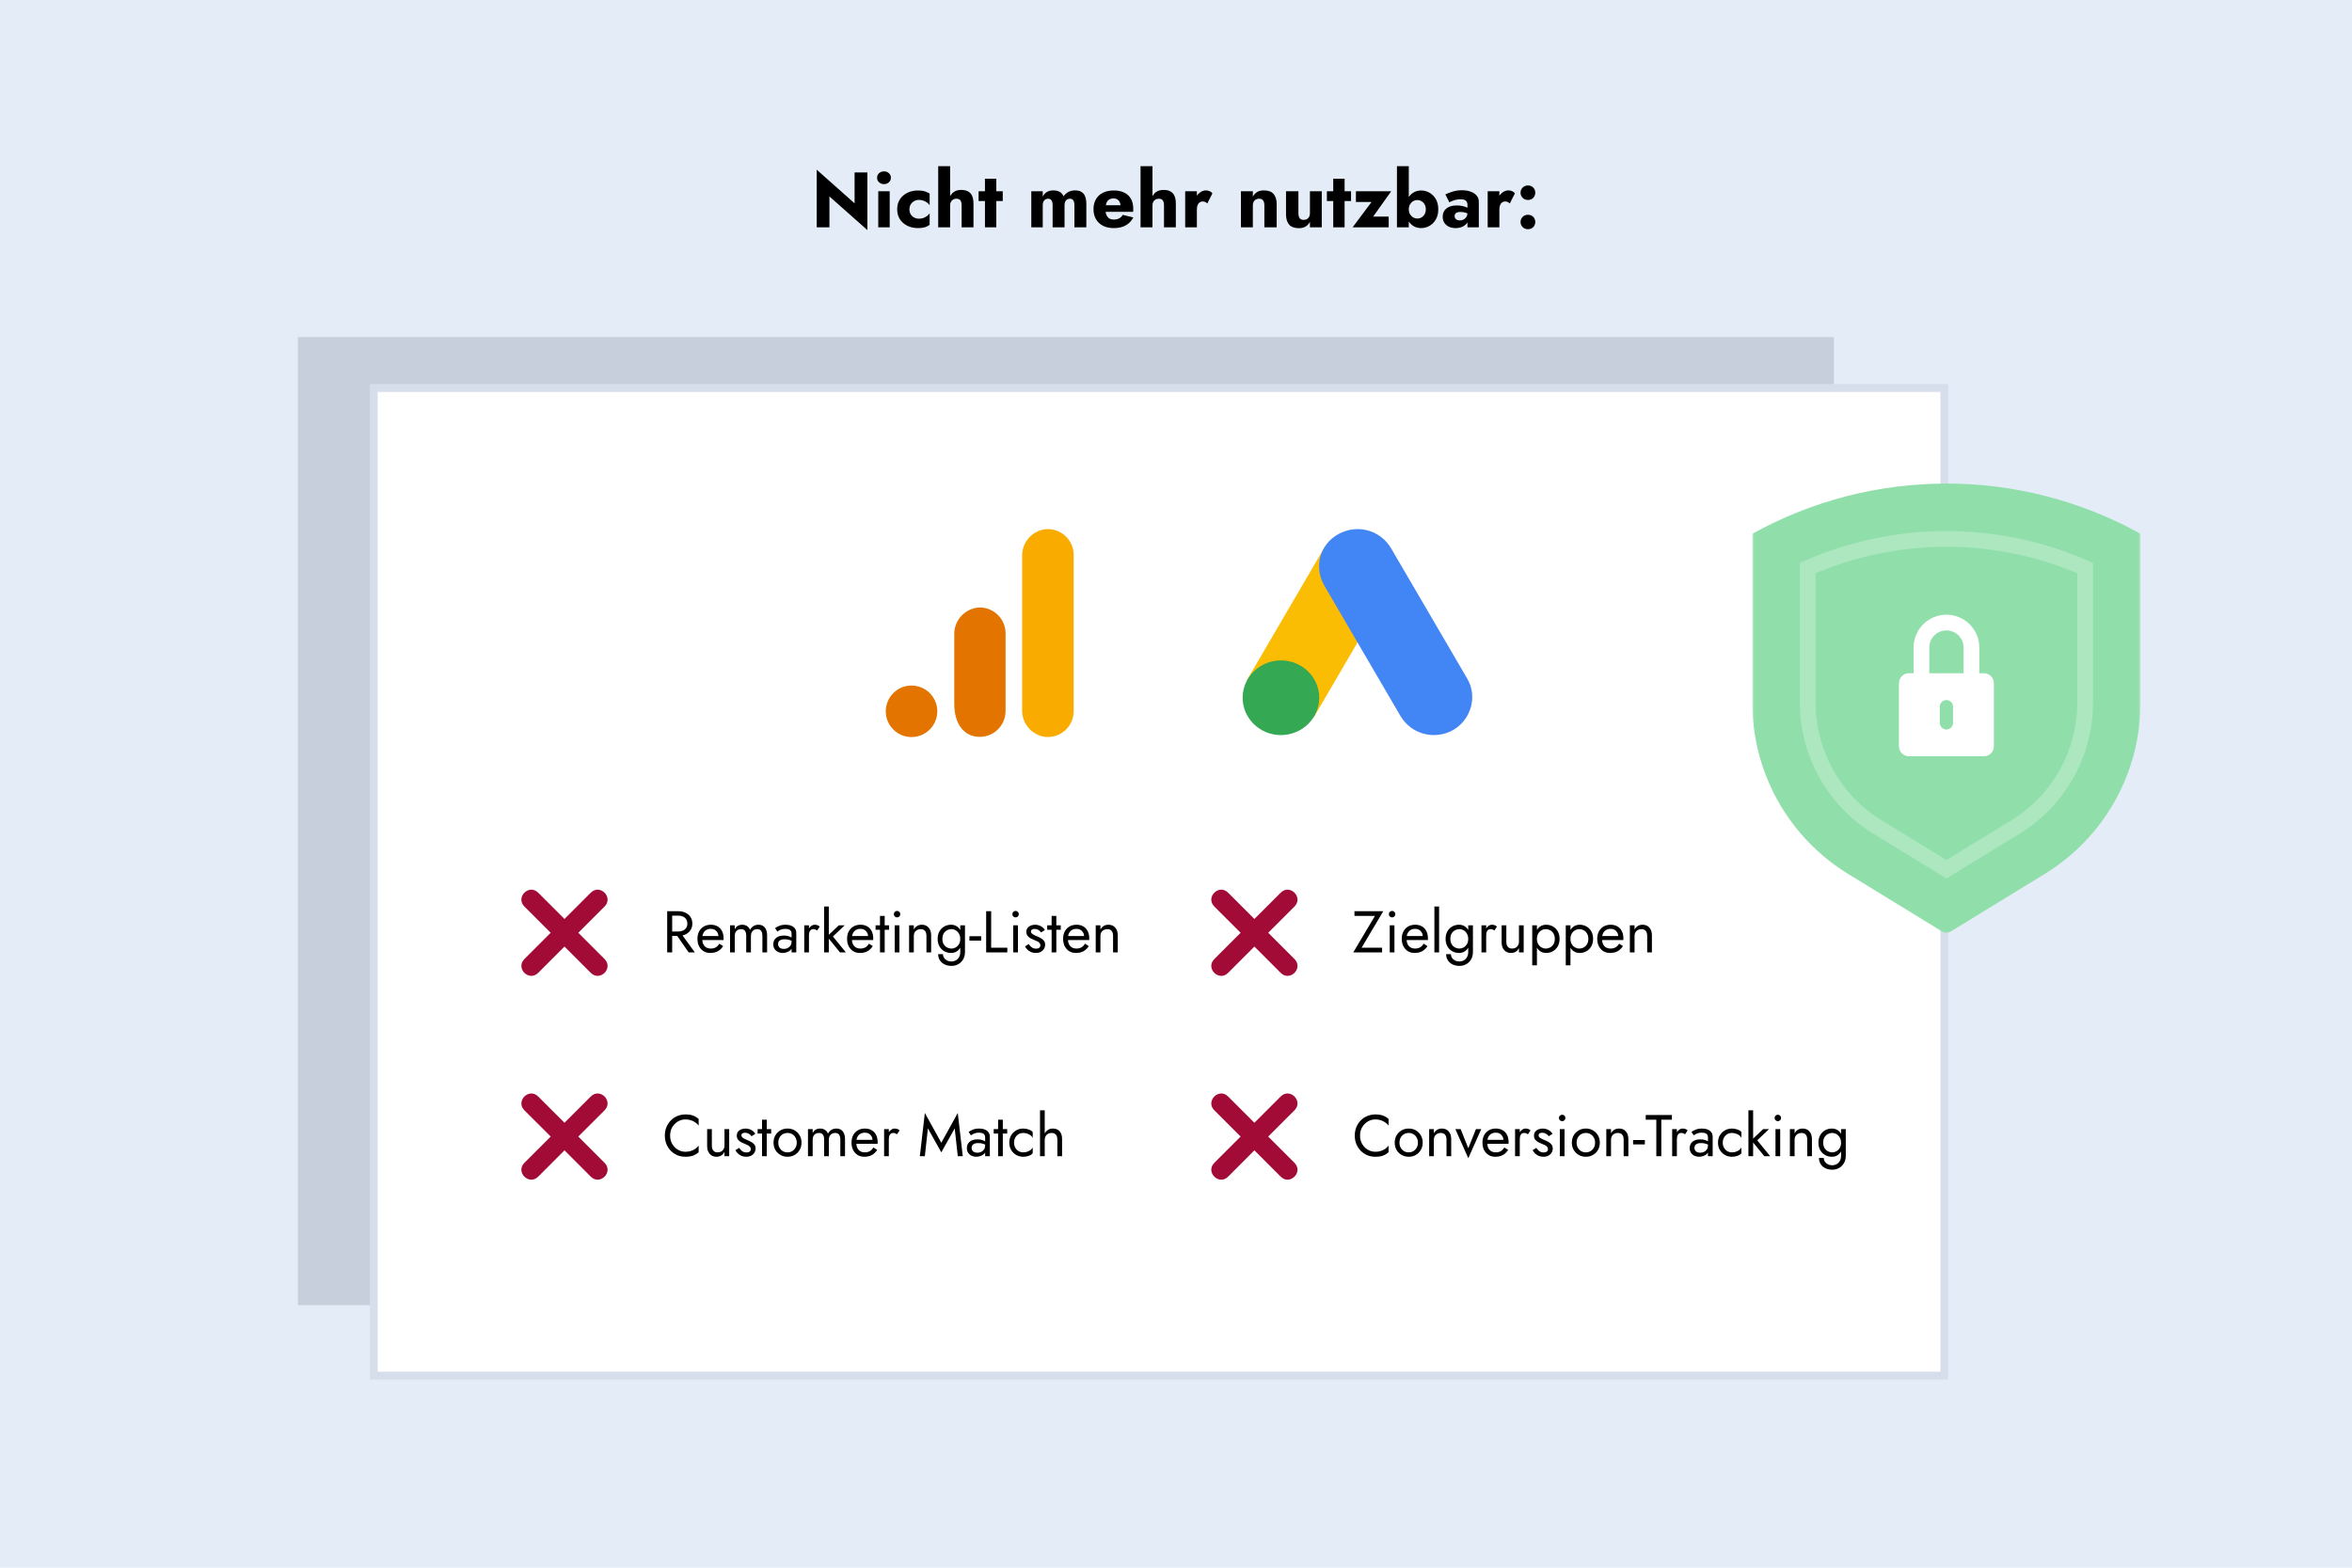 <svg width="600" height="400" viewBox="0 0 600 400" fill="none" xmlns="http://www.w3.org/2000/svg">
<rect width="600" height="400" fill="#E4ECF7"/>
<rect x="76" y="86" width="391.854" height="247" fill="#C6CFDB"/>
<rect x="95.352" y="99" width="400.649" height="252" fill="white" stroke="#D6DDEB" stroke-width="2"/>
<mask id="mask0_3019_15190" style="mask-type:luminance" maskUnits="userSpaceOnUse" x="447" y="122" width="99" height="117">
<path d="M447 122.753H546V238.098H447V122.753Z" fill="white"/>
</mask>
<g mask="url(#mask0_3019_15190)">
<path d="M521.618 222.982L497.435 237.799C497.159 237.97 496.861 238.051 496.539 238.051C496.213 238.051 495.915 237.97 495.64 237.799L471.456 222.982C469.599 221.846 467.819 220.594 466.121 219.225C464.423 217.86 462.818 216.391 461.306 214.821C459.798 213.251 458.39 211.591 457.096 209.839C455.797 208.091 454.614 206.265 453.548 204.361C452.482 202.461 451.544 200.5 450.73 198.476C449.916 196.456 449.233 194.39 448.683 192.281C448.132 190.172 447.717 188.036 447.442 185.876C447.163 183.713 447.023 181.542 447.023 179.363V136.194C450.796 134.1 454.684 132.255 458.689 130.654C462.698 129.053 466.788 127.715 470.963 126.634C475.139 125.552 479.368 124.738 483.644 124.195C487.925 123.648 492.22 123.377 496.535 123.377C500.85 123.377 505.146 123.648 509.426 124.195C513.702 124.738 517.932 125.552 522.107 126.634C526.282 127.715 530.372 129.053 534.381 130.654C538.386 132.255 542.274 134.1 546.047 136.194V179.363C546.047 181.542 545.907 183.713 545.628 185.876C545.353 188.036 544.938 190.172 544.387 192.281C543.837 194.39 543.155 196.456 542.34 198.476C541.526 200.496 540.588 202.458 539.522 204.361C538.46 206.261 537.277 208.087 535.978 209.839C534.68 211.588 533.276 213.251 531.764 214.821C530.256 216.391 528.651 217.86 526.953 219.225C525.255 220.594 523.476 221.846 521.618 222.982Z" fill="#90DFAA"/>
</g>
<mask id="mask1_3019_15190" style="mask-type:luminance" maskUnits="userSpaceOnUse" x="447" y="119" width="99" height="120">
<path d="M447 119H546V238.098H447V119Z" fill="white"/>
</mask>
<g mask="url(#mask1_3019_15190)">
<path d="M478.835 210.952C477.493 210.122 476.21 209.211 474.985 208.222C473.76 207.23 472.601 206.164 471.507 205.028C470.418 203.888 469.402 202.686 468.464 201.418C467.526 200.151 466.673 198.829 465.902 197.456C465.13 196.08 464.452 194.661 463.862 193.199C463.269 191.738 462.777 190.245 462.374 188.718C461.974 187.194 461.672 185.651 461.466 184.085C461.261 182.522 461.156 180.952 461.152 179.378V144.944C463.932 143.719 466.77 142.645 469.662 141.714C472.554 140.784 475.485 140.009 478.459 139.384C481.432 138.76 484.429 138.291 487.449 137.973C490.469 137.659 493.501 137.504 496.54 137.504C499.576 137.504 502.608 137.659 505.628 137.973C508.648 138.291 511.645 138.76 514.618 139.384C517.592 140.009 520.523 140.784 523.419 141.714C526.311 142.645 529.145 143.719 531.925 144.944V179.363C531.921 180.941 531.816 182.511 531.611 184.073C531.409 185.639 531.107 187.182 530.704 188.71C530.304 190.234 529.808 191.726 529.219 193.192C528.629 194.653 527.947 196.072 527.176 197.448C526.408 198.825 525.551 200.147 524.613 201.415C523.675 202.682 522.659 203.884 521.57 205.024C520.48 206.164 519.321 207.23 518.092 208.218C516.867 209.211 515.584 210.122 514.242 210.952L496.54 221.795L478.835 210.952Z" stroke="white" stroke-opacity="0.25" stroke-width="4.012" stroke-miterlimit="10"/>
</g>
<path d="M486.985 171.776H506.086C506.423 171.776 506.753 171.842 507.067 171.97C507.381 172.102 507.656 172.284 507.896 172.524C508.137 172.765 508.323 173.044 508.451 173.358C508.583 173.672 508.645 173.998 508.645 174.339V190.401C508.645 190.742 508.583 191.067 508.451 191.382C508.323 191.696 508.137 191.975 507.896 192.215C507.656 192.455 507.381 192.638 507.067 192.769C506.753 192.897 506.423 192.963 506.086 192.963H486.985C486.647 192.963 486.318 192.897 486.004 192.769C485.69 192.638 485.414 192.455 485.174 192.215C484.934 191.975 484.748 191.696 484.62 191.382C484.488 191.067 484.426 190.742 484.426 190.401V174.339C484.426 173.998 484.488 173.672 484.62 173.358C484.748 173.044 484.934 172.765 485.174 172.524C485.414 172.284 485.69 172.102 486.004 171.97C486.318 171.842 486.647 171.776 486.985 171.776Z" fill="white"/>
<path d="M496.542 158.847C496.96 158.847 497.375 158.885 497.786 158.967C498.197 159.048 498.592 159.172 498.98 159.331C499.368 159.49 499.736 159.688 500.085 159.921C500.434 160.153 500.756 160.417 501.05 160.715C501.349 161.01 501.612 161.332 501.845 161.681C502.078 162.03 502.272 162.398 502.434 162.786C502.593 163.169 502.713 163.569 502.795 163.98C502.88 164.391 502.919 164.805 502.919 165.224V175.482H490.16V165.224C490.16 164.805 490.203 164.391 490.284 163.98C490.366 163.569 490.486 163.169 490.645 162.786C490.808 162.398 491.001 162.03 491.234 161.681C491.467 161.332 491.734 161.01 492.029 160.715C492.323 160.417 492.645 160.153 492.994 159.921C493.343 159.688 493.711 159.49 494.099 159.331C494.487 159.172 494.886 159.048 495.293 158.967C495.704 158.885 496.119 158.847 496.542 158.847Z" stroke="white" stroke-width="4.012" stroke-linecap="round" stroke-linejoin="round"/>
<path d="M496.534 178.611C496.759 178.611 496.972 178.654 497.182 178.739C497.387 178.824 497.569 178.948 497.728 179.107C497.887 179.262 498.007 179.448 498.093 179.654C498.178 179.859 498.221 180.077 498.221 180.301V184.438C498.221 184.663 498.178 184.88 498.093 185.085C498.007 185.291 497.887 185.477 497.728 185.632C497.569 185.791 497.387 185.915 497.182 186C496.972 186.086 496.759 186.128 496.534 186.128C496.309 186.128 496.096 186.086 495.887 186C495.681 185.915 495.499 185.791 495.34 185.632C495.181 185.477 495.061 185.291 494.976 185.085C494.89 184.88 494.848 184.663 494.848 184.438V180.301C494.848 180.077 494.89 179.859 494.976 179.654C495.061 179.448 495.181 179.262 495.34 179.107C495.499 178.948 495.681 178.824 495.887 178.739C496.096 178.654 496.309 178.611 496.534 178.611Z" fill="#90DFAA"/>
<path d="M218.007 44H221.267V58.7L211.587 50.12V58H208.347V43.3L218.007 51.88V44ZM223.746 45.34C223.746 44.86 223.919 44.473 224.266 44.18C224.613 43.873 225.026 43.72 225.506 43.72C225.999 43.72 226.413 43.873 226.746 44.18C227.093 44.473 227.266 44.86 227.266 45.34C227.266 45.82 227.093 46.213 226.746 46.52C226.413 46.827 225.999 46.98 225.506 46.98C225.026 46.98 224.613 46.827 224.266 46.52C223.919 46.213 223.746 45.82 223.746 45.34ZM224.046 48.8H226.966V58H224.046V48.8ZM231.993 53.4C231.993 53.893 232.1 54.32 232.313 54.68C232.527 55.027 232.82 55.3 233.193 55.5C233.58 55.7 233.993 55.8 234.433 55.8C234.807 55.8 235.16 55.747 235.493 55.64C235.84 55.52 236.153 55.36 236.433 55.16C236.727 54.96 236.967 54.713 237.153 54.42V57.36C236.833 57.613 236.433 57.82 235.953 57.98C235.473 58.127 234.887 58.2 234.193 58.2C233.18 58.2 232.267 58 231.453 57.6C230.653 57.2 230.02 56.64 229.553 55.92C229.1 55.2 228.873 54.36 228.873 53.4C228.873 52.427 229.1 51.587 229.553 50.88C230.02 50.16 230.653 49.6 231.453 49.2C232.267 48.8 233.18 48.6 234.193 48.6C234.887 48.6 235.473 48.68 235.953 48.84C236.433 48.987 236.833 49.173 237.153 49.4V52.36C236.967 52.067 236.72 51.82 236.413 51.62C236.12 51.42 235.8 51.267 235.453 51.16C235.107 51.053 234.767 51 234.433 51C233.993 51 233.58 51.107 233.193 51.32C232.82 51.533 232.527 51.82 232.313 52.18C232.1 52.54 231.993 52.947 231.993 53.4ZM242.376 42.4V58H239.336V42.4H242.376ZM245.316 52.4C245.316 51.853 245.216 51.433 245.016 51.14C244.816 50.847 244.47 50.7 243.976 50.7C243.656 50.7 243.376 50.773 243.136 50.92C242.896 51.053 242.71 51.247 242.576 51.5C242.443 51.74 242.376 52.04 242.376 52.4H241.856C241.856 51.667 241.976 51.007 242.216 50.42C242.456 49.82 242.816 49.347 243.296 49C243.79 48.64 244.416 48.46 245.176 48.46C245.936 48.46 246.543 48.593 246.996 48.86C247.463 49.127 247.803 49.52 248.016 50.04C248.23 50.56 248.336 51.2 248.336 51.96V58H245.316V52.4ZM249.643 48.8H255.803V51.3H249.643V48.8ZM251.263 45.6H254.163V58H251.263V45.6ZM277.126 52.08V58H274.086V52.4C274.086 51.84 273.993 51.42 273.806 51.14C273.633 50.847 273.34 50.7 272.926 50.7C272.66 50.7 272.42 50.767 272.206 50.9C272.006 51.02 271.846 51.207 271.726 51.46C271.62 51.713 271.566 52.027 271.566 52.4V58H268.526V52.4C268.526 51.84 268.433 51.42 268.246 51.14C268.073 50.847 267.78 50.7 267.366 50.7C267.1 50.7 266.86 50.767 266.646 50.9C266.446 51.02 266.286 51.207 266.166 51.46C266.06 51.713 266.006 52.027 266.006 52.4V58H263.086V48.8H266.006V50.16C266.26 49.667 266.606 49.28 267.046 49C267.5 48.72 268.04 48.58 268.666 48.58C269.386 48.58 269.96 48.713 270.386 48.98C270.813 49.233 271.12 49.607 271.306 50.1C271.64 49.62 272.053 49.247 272.546 48.98C273.04 48.713 273.6 48.58 274.226 48.58C274.946 48.58 275.513 48.72 275.926 49C276.353 49.267 276.66 49.66 276.846 50.18C277.033 50.7 277.126 51.333 277.126 52.08ZM284.173 58.2C283.106 58.2 282.179 58.007 281.393 57.62C280.619 57.22 280.019 56.66 279.593 55.94C279.166 55.22 278.953 54.373 278.953 53.4C278.953 52.413 279.159 51.56 279.573 50.84C279.986 50.12 280.579 49.567 281.353 49.18C282.139 48.793 283.066 48.6 284.133 48.6C285.199 48.6 286.099 48.787 286.833 49.16C287.566 49.52 288.126 50.047 288.513 50.74C288.899 51.433 289.093 52.273 289.093 53.26C289.093 53.407 289.093 53.553 289.093 53.7C289.093 53.833 289.079 53.947 289.053 54.04H280.653V52.36H286.333L285.613 53.28C285.679 53.187 285.733 53.073 285.773 52.94C285.826 52.793 285.853 52.673 285.853 52.58C285.853 52.18 285.779 51.833 285.633 51.54C285.486 51.247 285.279 51.02 285.013 50.86C284.746 50.7 284.433 50.62 284.073 50.62C283.619 50.62 283.239 50.72 282.933 50.92C282.626 51.12 282.393 51.427 282.233 51.84C282.086 52.24 282.006 52.747 281.993 53.36C281.993 53.92 282.073 54.4 282.233 54.8C282.393 55.2 282.633 55.507 282.953 55.72C283.273 55.92 283.666 56.02 284.133 56.02C284.666 56.02 285.119 55.92 285.493 55.72C285.879 55.52 286.186 55.22 286.413 54.82L289.113 55.48C288.633 56.387 287.979 57.067 287.153 57.52C286.339 57.973 285.346 58.2 284.173 58.2ZM293.997 42.4V58H290.957V42.4H293.997ZM296.937 52.4C296.937 51.853 296.837 51.433 296.637 51.14C296.437 50.847 296.091 50.7 295.597 50.7C295.277 50.7 294.997 50.773 294.757 50.92C294.517 51.053 294.331 51.247 294.197 51.5C294.064 51.74 293.997 52.04 293.997 52.4H293.477C293.477 51.667 293.597 51.007 293.837 50.42C294.077 49.82 294.437 49.347 294.917 49C295.411 48.64 296.037 48.46 296.797 48.46C297.557 48.46 298.164 48.593 298.617 48.86C299.084 49.127 299.424 49.52 299.637 50.04C299.851 50.56 299.957 51.2 299.957 51.96V58H296.937V52.4ZM305.324 48.8V58H302.344V48.8H305.324ZM307.984 51.92C307.824 51.76 307.651 51.633 307.464 51.54C307.291 51.447 307.071 51.4 306.804 51.4C306.511 51.4 306.251 51.48 306.024 51.64C305.797 51.8 305.624 52.033 305.504 52.34C305.384 52.647 305.324 53.02 305.324 53.46L304.604 52.4C304.604 51.667 304.744 51.013 305.024 50.44C305.317 49.867 305.697 49.413 306.164 49.08C306.631 48.747 307.117 48.58 307.624 48.58C307.957 48.58 308.277 48.647 308.584 48.78C308.891 48.913 309.124 49.1 309.284 49.34L307.984 51.92ZM322.543 52.4C322.543 51.853 322.436 51.433 322.223 51.14C322.023 50.847 321.683 50.7 321.203 50.7C320.883 50.7 320.603 50.767 320.363 50.9C320.123 51.033 319.936 51.227 319.803 51.48C319.669 51.733 319.603 52.04 319.603 52.4V58H316.563V48.8H319.603V50.18C319.869 49.673 320.229 49.28 320.683 49C321.149 48.72 321.723 48.58 322.403 48.58C323.549 48.58 324.383 48.887 324.903 49.5C325.423 50.113 325.683 50.973 325.683 52.08V58H322.543V52.4ZM331.227 54.4C331.227 54.933 331.327 55.353 331.527 55.66C331.727 55.953 332.073 56.1 332.567 56.1C332.9 56.1 333.18 56.033 333.407 55.9C333.647 55.767 333.833 55.573 333.967 55.32C334.1 55.067 334.167 54.76 334.167 54.4V48.8H337.187V58H334.167V56.62C333.887 57.113 333.52 57.507 333.067 57.8C332.613 58.08 332.047 58.22 331.367 58.22C330.22 58.22 329.38 57.913 328.847 57.3C328.327 56.673 328.067 55.813 328.067 54.72V48.8H331.227V54.4ZM338.491 48.8H344.651V51.3H338.491V48.8ZM340.111 45.6H343.011V58H340.111V45.6ZM349.878 51.54H345.898V48.8H354.898L350.298 55.26H354.258V58H345.058L349.878 51.54ZM359.387 42.4V58H356.367V42.4H359.387ZM366.907 53.4C366.907 54.427 366.694 55.3 366.267 56.02C365.854 56.727 365.314 57.267 364.647 57.64C363.994 58.013 363.287 58.2 362.527 58.2C361.767 58.2 361.087 58.007 360.487 57.62C359.887 57.233 359.414 56.68 359.067 55.96C358.72 55.24 358.547 54.387 358.547 53.4C358.547 52.4 358.72 51.547 359.067 50.84C359.414 50.12 359.887 49.567 360.487 49.18C361.087 48.793 361.767 48.6 362.527 48.6C363.287 48.6 363.994 48.787 364.647 49.16C365.314 49.533 365.854 50.073 366.267 50.78C366.694 51.487 366.907 52.36 366.907 53.4ZM363.727 53.4C363.727 52.92 363.627 52.507 363.427 52.16C363.227 51.8 362.96 51.527 362.627 51.34C362.294 51.14 361.927 51.04 361.527 51.04C361.18 51.04 360.84 51.133 360.507 51.32C360.187 51.507 359.92 51.78 359.707 52.14C359.494 52.487 359.387 52.907 359.387 53.4C359.387 53.893 359.494 54.32 359.707 54.68C359.92 55.027 360.187 55.293 360.507 55.48C360.84 55.667 361.18 55.76 361.527 55.76C361.927 55.76 362.294 55.667 362.627 55.48C362.96 55.28 363.227 55.007 363.427 54.66C363.627 54.3 363.727 53.88 363.727 53.4ZM371.071 55.12C371.071 55.36 371.131 55.567 371.251 55.74C371.371 55.9 371.531 56.027 371.731 56.12C371.931 56.2 372.151 56.24 372.391 56.24C372.737 56.24 373.057 56.167 373.351 56.02C373.644 55.873 373.884 55.653 374.071 55.36C374.257 55.067 374.351 54.707 374.351 54.28L374.671 55.48C374.671 56.067 374.511 56.567 374.191 56.98C373.871 57.38 373.457 57.687 372.951 57.9C372.444 58.1 371.897 58.2 371.311 58.2C370.724 58.2 370.177 58.093 369.671 57.88C369.177 57.653 368.777 57.32 368.471 56.88C368.177 56.44 368.031 55.907 368.031 55.28C368.031 54.4 368.344 53.707 368.971 53.2C369.597 52.68 370.484 52.42 371.631 52.42C372.191 52.42 372.691 52.473 373.131 52.58C373.584 52.687 373.971 52.82 374.291 52.98C374.611 53.14 374.851 53.307 375.011 53.48V54.82C374.691 54.58 374.317 54.4 373.891 54.28C373.477 54.147 373.037 54.08 372.571 54.08C372.211 54.08 371.924 54.12 371.711 54.2C371.497 54.28 371.337 54.4 371.231 54.56C371.124 54.707 371.071 54.893 371.071 55.12ZM369.731 51.62L368.711 49.6C369.231 49.347 369.857 49.107 370.591 48.88C371.324 48.653 372.124 48.54 372.991 48.54C373.804 48.54 374.531 48.66 375.171 48.9C375.811 49.127 376.317 49.46 376.691 49.9C377.064 50.34 377.251 50.88 377.251 51.52V58H374.351V52.2C374.351 51.973 374.311 51.78 374.231 51.62C374.164 51.447 374.057 51.3 373.911 51.18C373.764 51.06 373.577 50.973 373.351 50.92C373.137 50.867 372.891 50.84 372.611 50.84C372.197 50.84 371.791 50.887 371.391 50.98C371.004 51.073 370.664 51.187 370.371 51.32C370.077 51.44 369.864 51.54 369.731 51.62ZM382.492 48.8V58H379.512V48.8H382.492ZM385.152 51.92C384.992 51.76 384.819 51.633 384.632 51.54C384.459 51.447 384.239 51.4 383.972 51.4C383.679 51.4 383.419 51.48 383.192 51.64C382.965 51.8 382.792 52.033 382.672 52.34C382.552 52.647 382.492 53.02 382.492 53.46L381.772 52.4C381.772 51.667 381.912 51.013 382.192 50.44C382.485 49.867 382.865 49.413 383.332 49.08C383.799 48.747 384.285 48.58 384.792 48.58C385.125 48.58 385.445 48.647 385.752 48.78C386.059 48.913 386.292 49.1 386.452 49.34L385.152 51.92ZM387.895 56.64C387.895 56.133 388.075 55.7 388.435 55.34C388.795 54.98 389.241 54.8 389.775 54.8C390.335 54.8 390.788 54.98 391.135 55.34C391.481 55.7 391.655 56.133 391.655 56.64C391.655 57.147 391.481 57.58 391.135 57.94C390.788 58.3 390.335 58.48 389.775 58.48C389.241 58.48 388.795 58.3 388.435 57.94C388.075 57.58 387.895 57.147 387.895 56.64ZM387.895 49.16C387.895 48.653 388.075 48.22 388.435 47.86C388.795 47.5 389.241 47.32 389.775 47.32C390.335 47.32 390.788 47.5 391.135 47.86C391.481 48.22 391.655 48.653 391.655 49.16C391.655 49.667 391.481 50.107 391.135 50.48C390.788 50.84 390.335 51.02 389.775 51.02C389.241 51.02 388.795 50.84 388.435 50.48C388.075 50.107 387.895 49.667 387.895 49.16Z" fill="black"/>
<path d="M273.897 181.423C273.907 183.313 273.105 185.117 271.694 186.377C270.284 187.636 268.401 188.229 266.524 188.006C263.145 187.506 260.67 184.566 260.752 181.152V141.899C260.67 138.481 263.152 135.54 266.535 135.045C268.411 134.825 270.291 135.42 271.698 136.679C273.106 137.938 273.906 139.74 273.897 141.628V181.423Z" fill="#F9AB00"/>
<path d="M232.533 174.918C236.163 174.918 239.106 177.861 239.106 181.49C239.106 185.12 236.163 188.063 232.533 188.063C228.903 188.063 225.961 185.12 225.961 181.49C225.961 177.861 228.903 174.918 232.533 174.918ZM249.826 154.998C246.179 155.198 243.35 158.257 243.434 161.909V179.563C243.434 184.354 245.543 187.262 248.631 187.882C250.571 188.275 252.584 187.775 254.114 186.521C255.644 185.266 256.528 183.39 256.523 181.411V161.604C256.526 159.836 255.818 158.14 254.559 156.898C253.3 155.655 251.595 154.971 249.826 154.998Z" fill="#E37400"/>
<path d="M318.348 173.103L337.809 139.786C340.281 141.241 352.746 148.14 354.76 149.452L335.299 182.771C333.17 185.583 315.651 177.37 318.348 173.101V173.103Z" fill="#FBBC04"/>
<path d="M374.265 173.102L354.803 139.787C352.083 135.259 346.223 133.614 341.41 136.288C336.597 138.962 335.132 144.723 337.853 149.453L357.314 182.772C360.034 187.298 365.894 188.943 370.707 186.269C375.31 183.595 376.985 177.63 374.265 173.106V173.102Z" fill="#4285F4"/>
<path d="M326.769 187.556C332.164 187.556 336.538 183.291 336.538 178.03C336.538 172.769 332.164 168.503 326.769 168.503C321.374 168.503 317 172.769 317 178.03C317 183.291 321.374 187.556 326.769 187.556Z" fill="#34A853"/>
<path d="M172.075 237.825H173.5L177.25 243H175.675L172.075 237.825ZM170.2 232.5H171.475V243H170.2V232.5ZM170.905 233.625V232.5H173.05C173.73 232.5 174.335 232.63 174.865 232.89C175.405 233.14 175.83 233.5 176.14 233.97C176.46 234.44 176.62 235 176.62 235.65C176.62 236.29 176.46 236.85 176.14 237.33C175.83 237.8 175.405 238.165 174.865 238.425C174.335 238.675 173.73 238.8 173.05 238.8H170.905V237.675H173.05C173.5 237.675 173.895 237.595 174.235 237.435C174.585 237.275 174.855 237.045 175.045 236.745C175.245 236.445 175.345 236.08 175.345 235.65C175.345 235.22 175.245 234.855 175.045 234.555C174.855 234.255 174.585 234.025 174.235 233.865C173.895 233.705 173.5 233.625 173.05 233.625H170.905ZM181.189 243.15C180.549 243.15 179.979 243 179.479 242.7C178.989 242.39 178.604 241.965 178.324 241.425C178.054 240.885 177.919 240.26 177.919 239.55C177.919 238.83 178.059 238.2 178.339 237.66C178.629 237.12 179.029 236.7 179.539 236.4C180.059 236.1 180.659 235.95 181.339 235.95C182.019 235.95 182.599 236.095 183.079 236.385C183.569 236.665 183.944 237.07 184.204 237.6C184.464 238.13 184.594 238.76 184.594 239.49C184.594 239.56 184.589 239.635 184.579 239.715C184.579 239.785 184.579 239.83 184.579 239.85H178.684V238.83H183.634L183.154 239.52C183.184 239.47 183.214 239.395 183.244 239.295C183.274 239.185 183.289 239.095 183.289 239.025C183.289 238.615 183.204 238.26 183.034 237.96C182.874 237.66 182.649 237.425 182.359 237.255C182.069 237.085 181.729 237 181.339 237C180.879 237 180.484 237.1 180.154 237.3C179.834 237.49 179.584 237.77 179.404 238.14C179.234 238.5 179.144 238.945 179.134 239.475C179.134 240.015 179.219 240.475 179.389 240.855C179.559 241.235 179.809 241.525 180.139 241.725C180.469 241.925 180.869 242.025 181.339 242.025C181.809 242.025 182.224 241.925 182.584 241.725C182.944 241.515 183.249 241.2 183.499 240.78L184.474 241.395C184.114 241.975 183.659 242.415 183.109 242.715C182.569 243.005 181.929 243.15 181.189 243.15ZM195.688 238.65V243H194.488V238.8C194.488 238.21 194.378 237.775 194.158 237.495C193.948 237.215 193.618 237.075 193.168 237.075C192.838 237.075 192.553 237.145 192.313 237.285C192.073 237.415 191.888 237.61 191.758 237.87C191.628 238.13 191.563 238.44 191.563 238.8V243H190.363V238.8C190.363 238.21 190.253 237.775 190.033 237.495C189.823 237.215 189.493 237.075 189.043 237.075C188.713 237.075 188.428 237.145 188.188 237.285C187.948 237.415 187.763 237.61 187.633 237.87C187.503 238.13 187.438 238.44 187.438 238.8V243H186.238V236.1H187.438V237.105C187.648 236.715 187.908 236.425 188.218 236.235C188.538 236.045 188.913 235.95 189.343 235.95C189.823 235.95 190.233 236.065 190.573 236.295C190.923 236.515 191.178 236.83 191.338 237.24C191.578 236.81 191.878 236.49 192.238 236.28C192.598 236.06 193.008 235.95 193.468 235.95C193.938 235.95 194.338 236.055 194.668 236.265C194.998 236.475 195.248 236.785 195.418 237.195C195.598 237.595 195.688 238.08 195.688 238.65ZM198.482 240.87C198.482 241.13 198.542 241.355 198.662 241.545C198.792 241.735 198.967 241.88 199.187 241.98C199.417 242.07 199.677 242.115 199.967 242.115C200.337 242.115 200.667 242.04 200.957 241.89C201.257 241.74 201.492 241.53 201.662 241.26C201.842 240.98 201.932 240.66 201.932 240.3L202.172 241.2C202.172 241.64 202.037 242.005 201.767 242.295C201.507 242.585 201.182 242.8 200.792 242.94C200.412 243.08 200.032 243.15 199.652 243.15C199.232 243.15 198.837 243.065 198.467 242.895C198.107 242.715 197.817 242.46 197.597 242.13C197.377 241.8 197.267 241.4 197.267 240.93C197.267 240.26 197.502 239.725 197.972 239.325C198.452 238.915 199.117 238.71 199.967 238.71C200.467 238.71 200.882 238.77 201.212 238.89C201.552 239 201.822 239.13 202.022 239.28C202.222 239.42 202.357 239.535 202.427 239.625V240.33C202.077 240.09 201.717 239.92 201.347 239.82C200.977 239.71 200.582 239.655 200.162 239.655C199.772 239.655 199.452 239.705 199.202 239.805C198.962 239.905 198.782 240.045 198.662 240.225C198.542 240.405 198.482 240.62 198.482 240.87ZM198.302 237.69L197.717 236.805C197.977 236.615 198.332 236.425 198.782 236.235C199.242 236.045 199.792 235.95 200.432 235.95C200.972 235.95 201.442 236.035 201.842 236.205C202.252 236.365 202.567 236.6 202.787 236.91C203.017 237.22 203.132 237.6 203.132 238.05V243H201.932V238.215C201.932 237.975 201.892 237.78 201.812 237.63C201.732 237.47 201.617 237.345 201.467 237.255C201.327 237.165 201.162 237.1 200.972 237.06C200.782 237.02 200.582 237 200.372 237C200.032 237 199.722 237.04 199.442 237.12C199.172 237.2 198.942 237.295 198.752 237.405C198.562 237.515 198.412 237.61 198.302 237.69ZM206.364 236.1V243H205.164V236.1H206.364ZM208.449 237.42C208.289 237.3 208.144 237.215 208.014 237.165C207.884 237.105 207.719 237.075 207.519 237.075C207.219 237.075 206.984 237.15 206.814 237.3C206.644 237.45 206.524 237.655 206.454 237.915C206.394 238.175 206.364 238.47 206.364 238.8H205.824C205.824 238.25 205.919 237.765 206.109 237.345C206.309 236.915 206.564 236.575 206.874 236.325C207.184 236.075 207.499 235.95 207.819 235.95C208.069 235.95 208.299 235.985 208.509 236.055C208.729 236.115 208.929 236.24 209.109 236.43L208.449 237.42ZM210.231 231.3H211.431V243H210.231V231.3ZM213.981 236.1H215.481L212.481 238.95L215.781 243H214.281L210.981 238.95L213.981 236.1ZM219.362 243.15C218.722 243.15 218.152 243 217.652 242.7C217.162 242.39 216.777 241.965 216.497 241.425C216.227 240.885 216.092 240.26 216.092 239.55C216.092 238.83 216.232 238.2 216.512 237.66C216.802 237.12 217.202 236.7 217.712 236.4C218.232 236.1 218.832 235.95 219.512 235.95C220.192 235.95 220.772 236.095 221.252 236.385C221.742 236.665 222.117 237.07 222.377 237.6C222.637 238.13 222.767 238.76 222.767 239.49C222.767 239.56 222.762 239.635 222.752 239.715C222.752 239.785 222.752 239.83 222.752 239.85H216.857V238.83H221.807L221.327 239.52C221.357 239.47 221.387 239.395 221.417 239.295C221.447 239.185 221.462 239.095 221.462 239.025C221.462 238.615 221.377 238.26 221.207 237.96C221.047 237.66 220.822 237.425 220.532 237.255C220.242 237.085 219.902 237 219.512 237C219.052 237 218.657 237.1 218.327 237.3C218.007 237.49 217.757 237.77 217.577 238.14C217.407 238.5 217.317 238.945 217.307 239.475C217.307 240.015 217.392 240.475 217.562 240.855C217.732 241.235 217.982 241.525 218.312 241.725C218.642 241.925 219.042 242.025 219.512 242.025C219.982 242.025 220.397 241.925 220.757 241.725C221.117 241.515 221.422 241.2 221.672 240.78L222.647 241.395C222.287 241.975 221.832 242.415 221.282 242.715C220.742 243.005 220.102 243.15 219.362 243.15ZM223.362 236.1H226.812V237.225H223.362V236.1ZM224.487 233.7H225.687V243H224.487V233.7ZM228.016 233.25C228.016 233.02 228.096 232.825 228.256 232.665C228.426 232.505 228.621 232.425 228.841 232.425C229.071 232.425 229.266 232.505 229.426 232.665C229.586 232.825 229.666 233.02 229.666 233.25C229.666 233.47 229.586 233.665 229.426 233.835C229.266 233.995 229.071 234.075 228.841 234.075C228.621 234.075 228.426 233.995 228.256 233.835C228.096 233.665 228.016 233.47 228.016 233.25ZM228.241 236.1H229.441V243H228.241V236.1ZM236.337 238.8C236.337 238.23 236.212 237.8 235.962 237.51C235.712 237.22 235.347 237.075 234.867 237.075C234.517 237.075 234.207 237.15 233.937 237.3C233.677 237.44 233.472 237.64 233.322 237.9C233.182 238.16 233.112 238.46 233.112 238.8V243H231.912V236.1H233.112V237.18C233.342 236.76 233.627 236.45 233.967 236.25C234.317 236.05 234.717 235.95 235.167 235.95C235.897 235.95 236.472 236.195 236.892 236.685C237.322 237.165 237.537 237.82 237.537 238.65V243H236.337V238.8ZM239.328 243.45H240.543C240.543 243.78 240.633 244.085 240.813 244.365C240.993 244.655 241.248 244.885 241.578 245.055C241.908 245.235 242.298 245.325 242.748 245.325C243.098 245.325 243.443 245.24 243.783 245.07C244.123 244.9 244.403 244.63 244.623 244.26C244.853 243.9 244.968 243.43 244.968 242.85V236.1H246.168V242.85C246.168 243.64 246.003 244.3 245.673 244.83C245.343 245.37 244.918 245.775 244.398 246.045C243.878 246.315 243.328 246.45 242.748 246.45C242.078 246.45 241.483 246.325 240.963 246.075C240.453 245.825 240.053 245.47 239.763 245.01C239.473 244.56 239.328 244.04 239.328 243.45ZM239.193 239.55C239.193 238.8 239.348 238.16 239.658 237.63C239.968 237.09 240.383 236.675 240.903 236.385C241.423 236.095 241.993 235.95 242.613 235.95C243.193 235.95 243.698 236.095 244.128 236.385C244.558 236.675 244.893 237.09 245.133 237.63C245.383 238.16 245.508 238.8 245.508 239.55C245.508 240.29 245.383 240.93 245.133 241.47C244.893 242.01 244.558 242.425 244.128 242.715C243.698 243.005 243.193 243.15 242.613 243.15C241.993 243.15 241.423 243.005 240.903 242.715C240.383 242.425 239.968 242.01 239.658 241.47C239.348 240.93 239.193 240.29 239.193 239.55ZM240.408 239.55C240.408 240.08 240.513 240.53 240.723 240.9C240.943 241.27 241.233 241.55 241.593 241.74C241.953 241.93 242.343 242.025 242.763 242.025C243.113 242.025 243.458 241.93 243.798 241.74C244.138 241.55 244.418 241.27 244.638 240.9C244.858 240.53 244.968 240.08 244.968 239.55C244.968 239.15 244.903 238.8 244.773 238.5C244.643 238.19 244.468 237.93 244.248 237.72C244.038 237.51 243.803 237.35 243.543 237.24C243.283 237.13 243.023 237.075 242.763 237.075C242.343 237.075 241.953 237.17 241.593 237.36C241.233 237.55 240.943 237.83 240.723 238.2C240.513 238.57 240.408 239.02 240.408 239.55ZM247.298 240V238.875H250.298V240H247.298ZM251.572 232.5H252.847V241.8H256.972V243H251.572V232.5ZM258.25 233.25C258.25 233.02 258.33 232.825 258.49 232.665C258.66 232.505 258.855 232.425 259.075 232.425C259.305 232.425 259.5 232.505 259.66 232.665C259.82 232.825 259.9 233.02 259.9 233.25C259.9 233.47 259.82 233.665 259.66 233.835C259.5 233.995 259.305 234.075 259.075 234.075C258.855 234.075 258.66 233.995 258.49 233.835C258.33 233.665 258.25 233.47 258.25 233.25ZM258.475 236.1H259.675V243H258.475V236.1ZM262.431 240.885C262.571 241.095 262.731 241.29 262.911 241.47C263.091 241.65 263.296 241.795 263.526 241.905C263.766 242.005 264.026 242.055 264.306 242.055C264.646 242.055 264.911 241.98 265.101 241.83C265.301 241.67 265.401 241.455 265.401 241.185C265.401 240.945 265.321 240.745 265.161 240.585C265.011 240.415 264.816 240.275 264.576 240.165C264.336 240.045 264.081 239.935 263.811 239.835C263.511 239.715 263.206 239.575 262.896 239.415C262.596 239.245 262.341 239.03 262.131 238.77C261.931 238.5 261.831 238.165 261.831 237.765C261.831 237.355 261.936 237.015 262.146 236.745C262.366 236.475 262.646 236.275 262.986 236.145C263.336 236.015 263.696 235.95 264.066 235.95C264.436 235.95 264.781 236.01 265.101 236.13C265.431 236.25 265.721 236.41 265.971 236.61C266.221 236.81 266.416 237.04 266.556 237.3L265.596 237.915C265.406 237.655 265.166 237.44 264.876 237.27C264.596 237.1 264.276 237.015 263.916 237.015C263.666 237.015 263.451 237.07 263.271 237.18C263.091 237.29 263.001 237.46 263.001 237.69C263.001 237.87 263.071 238.03 263.211 238.17C263.351 238.31 263.531 238.435 263.751 238.545C263.971 238.655 264.201 238.76 264.441 238.86C264.841 239.02 265.206 239.195 265.536 239.385C265.866 239.565 266.126 239.785 266.316 240.045C266.516 240.305 266.616 240.64 266.616 241.05C266.616 241.65 266.396 242.15 265.956 242.55C265.526 242.95 264.956 243.15 264.246 243.15C263.786 243.15 263.371 243.07 263.001 242.91C262.631 242.74 262.316 242.525 262.056 242.265C261.806 242.005 261.616 241.74 261.486 241.47L262.431 240.885ZM267.146 236.1H270.596V237.225H267.146V236.1ZM268.271 233.7H269.471V243H268.271V233.7ZM274.47 243.15C273.83 243.15 273.26 243 272.76 242.7C272.27 242.39 271.885 241.965 271.605 241.425C271.335 240.885 271.2 240.26 271.2 239.55C271.2 238.83 271.34 238.2 271.62 237.66C271.91 237.12 272.31 236.7 272.82 236.4C273.34 236.1 273.94 235.95 274.62 235.95C275.3 235.95 275.88 236.095 276.36 236.385C276.85 236.665 277.225 237.07 277.485 237.6C277.745 238.13 277.875 238.76 277.875 239.49C277.875 239.56 277.87 239.635 277.86 239.715C277.86 239.785 277.86 239.83 277.86 239.85H271.965V238.83H276.915L276.435 239.52C276.465 239.47 276.495 239.395 276.525 239.295C276.555 239.185 276.57 239.095 276.57 239.025C276.57 238.615 276.485 238.26 276.315 237.96C276.155 237.66 275.93 237.425 275.64 237.255C275.35 237.085 275.01 237 274.62 237C274.16 237 273.765 237.1 273.435 237.3C273.115 237.49 272.865 237.77 272.685 238.14C272.515 238.5 272.425 238.945 272.415 239.475C272.415 240.015 272.5 240.475 272.67 240.855C272.84 241.235 273.09 241.525 273.42 241.725C273.75 241.925 274.15 242.025 274.62 242.025C275.09 242.025 275.505 241.925 275.865 241.725C276.225 241.515 276.53 241.2 276.78 240.78L277.755 241.395C277.395 241.975 276.94 242.415 276.39 242.715C275.85 243.005 275.21 243.15 274.47 243.15ZM283.945 238.8C283.945 238.23 283.82 237.8 283.57 237.51C283.32 237.22 282.955 237.075 282.475 237.075C282.125 237.075 281.815 237.15 281.545 237.3C281.285 237.44 281.08 237.64 280.93 237.9C280.79 238.16 280.72 238.46 280.72 238.8V243H279.52V236.1H280.72V237.18C280.95 236.76 281.235 236.45 281.575 236.25C281.925 236.05 282.325 235.95 282.775 235.95C283.505 235.95 284.08 236.195 284.5 236.685C284.93 237.165 285.145 237.82 285.145 238.65V243H283.945V238.8Z" fill="black"/>
<path fill-rule="evenodd" clip-rule="evenodd" d="M137.295 227.774L144 234.48L150.706 227.774C153.053 225.427 156.573 228.947 154.226 231.295L147.52 238L154.226 244.705C156.573 247.053 153.053 250.573 150.706 248.226L144 241.52L137.295 248.226C134.947 250.573 131.427 247.053 133.774 244.705L140.48 238L133.774 231.295C131.427 228.947 134.947 225.427 137.295 227.774Z" fill="#A30B37"/>
<path d="M345.525 233.7V232.5H352.875L347.355 241.8H352.575V243H345.225L350.745 233.7H345.525ZM354.299 233.25C354.299 233.02 354.379 232.825 354.539 232.665C354.709 232.505 354.904 232.425 355.124 232.425C355.354 232.425 355.549 232.505 355.709 232.665C355.869 232.825 355.949 233.02 355.949 233.25C355.949 233.47 355.869 233.665 355.709 233.835C355.549 233.995 355.354 234.075 355.124 234.075C354.904 234.075 354.709 233.995 354.539 233.835C354.379 233.665 354.299 233.47 354.299 233.25ZM354.524 236.1H355.724V243H354.524V236.1ZM360.865 243.15C360.225 243.15 359.655 243 359.155 242.7C358.665 242.39 358.28 241.965 358 241.425C357.73 240.885 357.595 240.26 357.595 239.55C357.595 238.83 357.735 238.2 358.015 237.66C358.305 237.12 358.705 236.7 359.215 236.4C359.735 236.1 360.335 235.95 361.015 235.95C361.695 235.95 362.275 236.095 362.755 236.385C363.245 236.665 363.62 237.07 363.88 237.6C364.14 238.13 364.27 238.76 364.27 239.49C364.27 239.56 364.265 239.635 364.255 239.715C364.255 239.785 364.255 239.83 364.255 239.85H358.36V238.83H363.31L362.83 239.52C362.86 239.47 362.89 239.395 362.92 239.295C362.95 239.185 362.965 239.095 362.965 239.025C362.965 238.615 362.88 238.26 362.71 237.96C362.55 237.66 362.325 237.425 362.035 237.255C361.745 237.085 361.405 237 361.015 237C360.555 237 360.16 237.1 359.83 237.3C359.51 237.49 359.26 237.77 359.08 238.14C358.91 238.5 358.82 238.945 358.81 239.475C358.81 240.015 358.895 240.475 359.065 240.855C359.235 241.235 359.485 241.525 359.815 241.725C360.145 241.925 360.545 242.025 361.015 242.025C361.485 242.025 361.9 241.925 362.26 241.725C362.62 241.515 362.925 241.2 363.175 240.78L364.15 241.395C363.79 241.975 363.335 242.415 362.785 242.715C362.245 243.005 361.605 243.15 360.865 243.15ZM365.915 231.3H367.115V243H365.915V231.3ZM368.907 243.45H370.122C370.122 243.78 370.212 244.085 370.392 244.365C370.572 244.655 370.827 244.885 371.157 245.055C371.487 245.235 371.877 245.325 372.327 245.325C372.677 245.325 373.022 245.24 373.362 245.07C373.702 244.9 373.982 244.63 374.202 244.26C374.432 243.9 374.547 243.43 374.547 242.85V236.1H375.747V242.85C375.747 243.64 375.582 244.3 375.252 244.83C374.922 245.37 374.497 245.775 373.977 246.045C373.457 246.315 372.907 246.45 372.327 246.45C371.657 246.45 371.062 246.325 370.542 246.075C370.032 245.825 369.632 245.47 369.342 245.01C369.052 244.56 368.907 244.04 368.907 243.45ZM368.772 239.55C368.772 238.8 368.927 238.16 369.237 237.63C369.547 237.09 369.962 236.675 370.482 236.385C371.002 236.095 371.572 235.95 372.192 235.95C372.772 235.95 373.277 236.095 373.707 236.385C374.137 236.675 374.472 237.09 374.712 237.63C374.962 238.16 375.087 238.8 375.087 239.55C375.087 240.29 374.962 240.93 374.712 241.47C374.472 242.01 374.137 242.425 373.707 242.715C373.277 243.005 372.772 243.15 372.192 243.15C371.572 243.15 371.002 243.005 370.482 242.715C369.962 242.425 369.547 242.01 369.237 241.47C368.927 240.93 368.772 240.29 368.772 239.55ZM369.987 239.55C369.987 240.08 370.092 240.53 370.302 240.9C370.522 241.27 370.812 241.55 371.172 241.74C371.532 241.93 371.922 242.025 372.342 242.025C372.692 242.025 373.037 241.93 373.377 241.74C373.717 241.55 373.997 241.27 374.217 240.9C374.437 240.53 374.547 240.08 374.547 239.55C374.547 239.15 374.482 238.8 374.352 238.5C374.222 238.19 374.047 237.93 373.827 237.72C373.617 237.51 373.382 237.35 373.122 237.24C372.862 237.13 372.602 237.075 372.342 237.075C371.922 237.075 371.532 237.17 371.172 237.36C370.812 237.55 370.522 237.83 370.302 238.2C370.092 238.57 369.987 239.02 369.987 239.55ZM379.127 236.1V243H377.927V236.1H379.127ZM381.212 237.42C381.052 237.3 380.907 237.215 380.777 237.165C380.647 237.105 380.482 237.075 380.282 237.075C379.982 237.075 379.747 237.15 379.577 237.3C379.407 237.45 379.287 237.655 379.217 237.915C379.157 238.175 379.127 238.47 379.127 238.8H378.587C378.587 238.25 378.682 237.765 378.872 237.345C379.072 236.915 379.327 236.575 379.637 236.325C379.947 236.075 380.262 235.95 380.582 235.95C380.832 235.95 381.062 235.985 381.272 236.055C381.492 236.115 381.692 236.24 381.872 236.43L381.212 237.42ZM384.268 240.3C384.268 240.85 384.393 241.275 384.643 241.575C384.893 241.875 385.258 242.025 385.738 242.025C386.088 242.025 386.393 241.955 386.653 241.815C386.923 241.665 387.128 241.46 387.268 241.2C387.418 240.94 387.493 240.64 387.493 240.3V236.1H388.693V243H387.493V241.92C387.263 242.33 386.978 242.64 386.638 242.85C386.298 243.05 385.898 243.15 385.438 243.15C384.718 243.15 384.143 242.905 383.713 242.415C383.283 241.925 383.068 241.27 383.068 240.45V236.1H384.268V240.3ZM392.074 246.3H390.874V236.1H392.074V246.3ZM397.849 239.55C397.849 240.29 397.694 240.93 397.384 241.47C397.074 242.01 396.659 242.425 396.139 242.715C395.629 243.005 395.059 243.15 394.429 243.15C393.859 243.15 393.354 243.005 392.914 242.715C392.484 242.425 392.144 242.01 391.894 241.47C391.654 240.93 391.534 240.29 391.534 239.55C391.534 238.8 391.654 238.16 391.894 237.63C392.144 237.09 392.484 236.675 392.914 236.385C393.354 236.095 393.859 235.95 394.429 235.95C395.059 235.95 395.629 236.095 396.139 236.385C396.659 236.675 397.074 237.09 397.384 237.63C397.694 238.16 397.849 238.8 397.849 239.55ZM396.634 239.55C396.634 239.02 396.524 238.57 396.304 238.2C396.094 237.83 395.809 237.55 395.449 237.36C395.099 237.17 394.709 237.075 394.279 237.075C393.929 237.075 393.584 237.17 393.244 237.36C392.904 237.55 392.624 237.83 392.404 238.2C392.184 238.57 392.074 239.02 392.074 239.55C392.074 240.08 392.184 240.53 392.404 240.9C392.624 241.27 392.904 241.55 393.244 241.74C393.584 241.93 393.929 242.025 394.279 242.025C394.709 242.025 395.099 241.93 395.449 241.74C395.809 241.55 396.094 241.27 396.304 240.9C396.524 240.53 396.634 240.08 396.634 239.55ZM400.629 246.3H399.429V236.1H400.629V246.3ZM406.404 239.55C406.404 240.29 406.249 240.93 405.939 241.47C405.629 242.01 405.214 242.425 404.694 242.715C404.184 243.005 403.614 243.15 402.984 243.15C402.414 243.15 401.909 243.005 401.469 242.715C401.039 242.425 400.699 242.01 400.449 241.47C400.209 240.93 400.089 240.29 400.089 239.55C400.089 238.8 400.209 238.16 400.449 237.63C400.699 237.09 401.039 236.675 401.469 236.385C401.909 236.095 402.414 235.95 402.984 235.95C403.614 235.95 404.184 236.095 404.694 236.385C405.214 236.675 405.629 237.09 405.939 237.63C406.249 238.16 406.404 238.8 406.404 239.55ZM405.189 239.55C405.189 239.02 405.079 238.57 404.859 238.2C404.649 237.83 404.364 237.55 404.004 237.36C403.654 237.17 403.264 237.075 402.834 237.075C402.484 237.075 402.139 237.17 401.799 237.36C401.459 237.55 401.179 237.83 400.959 238.2C400.739 238.57 400.629 239.02 400.629 239.55C400.629 240.08 400.739 240.53 400.959 240.9C401.179 241.27 401.459 241.55 401.799 241.74C402.139 241.93 402.484 242.025 402.834 242.025C403.264 242.025 403.654 241.93 404.004 241.74C404.364 241.55 404.649 241.27 404.859 240.9C405.079 240.53 405.189 240.08 405.189 239.55ZM410.729 243.15C410.089 243.15 409.519 243 409.019 242.7C408.529 242.39 408.144 241.965 407.864 241.425C407.594 240.885 407.459 240.26 407.459 239.55C407.459 238.83 407.599 238.2 407.879 237.66C408.169 237.12 408.569 236.7 409.079 236.4C409.599 236.1 410.199 235.95 410.879 235.95C411.559 235.95 412.139 236.095 412.619 236.385C413.109 236.665 413.484 237.07 413.744 237.6C414.004 238.13 414.134 238.76 414.134 239.49C414.134 239.56 414.129 239.635 414.119 239.715C414.119 239.785 414.119 239.83 414.119 239.85H408.224V238.83H413.174L412.694 239.52C412.724 239.47 412.754 239.395 412.784 239.295C412.814 239.185 412.829 239.095 412.829 239.025C412.829 238.615 412.744 238.26 412.574 237.96C412.414 237.66 412.189 237.425 411.899 237.255C411.609 237.085 411.269 237 410.879 237C410.419 237 410.024 237.1 409.694 237.3C409.374 237.49 409.124 237.77 408.944 238.14C408.774 238.5 408.684 238.945 408.674 239.475C408.674 240.015 408.759 240.475 408.929 240.855C409.099 241.235 409.349 241.525 409.679 241.725C410.009 241.925 410.409 242.025 410.879 242.025C411.349 242.025 411.764 241.925 412.124 241.725C412.484 241.515 412.789 241.2 413.039 240.78L414.014 241.395C413.654 241.975 413.199 242.415 412.649 242.715C412.109 243.005 411.469 243.15 410.729 243.15ZM420.203 238.8C420.203 238.23 420.078 237.8 419.828 237.51C419.578 237.22 419.213 237.075 418.733 237.075C418.383 237.075 418.073 237.15 417.803 237.3C417.543 237.44 417.338 237.64 417.188 237.9C417.048 238.16 416.978 238.46 416.978 238.8V243H415.778V236.1H416.978V237.18C417.208 236.76 417.493 236.45 417.833 236.25C418.183 236.05 418.583 235.95 419.033 235.95C419.763 235.95 420.338 236.195 420.758 236.685C421.188 237.165 421.403 237.82 421.403 238.65V243H420.203V238.8Z" fill="black"/>
<path fill-rule="evenodd" clip-rule="evenodd" d="M313.295 227.774L320 234.48L326.706 227.774C329.053 225.427 332.573 228.947 330.226 231.295L323.52 238L330.226 244.705C332.573 247.053 329.053 250.573 326.706 248.226L320 241.52L313.295 248.226C310.947 250.573 307.427 247.053 309.774 244.705L316.48 238L309.774 231.295C307.427 228.947 310.947 225.427 313.295 227.774Z" fill="#A30B37"/>
<path d="M346.95 289.75C346.95 290.56 347.13 291.275 347.49 291.895C347.86 292.515 348.34 293 348.93 293.35C349.52 293.7 350.16 293.875 350.85 293.875C351.35 293.875 351.805 293.81 352.215 293.68C352.635 293.55 353.015 293.37 353.355 293.14C353.695 292.9 353.985 292.625 354.225 292.315V293.995C353.785 294.385 353.305 294.675 352.785 294.865C352.265 295.055 351.62 295.15 350.85 295.15C350.12 295.15 349.435 295.02 348.795 294.76C348.165 294.49 347.61 294.115 347.13 293.635C346.65 293.145 346.275 292.57 346.005 291.91C345.735 291.25 345.6 290.53 345.6 289.75C345.6 288.97 345.735 288.25 346.005 287.59C346.275 286.93 346.65 286.36 347.13 285.88C347.61 285.39 348.165 285.015 348.795 284.755C349.435 284.485 350.12 284.35 350.85 284.35C351.62 284.35 352.265 284.445 352.785 284.635C353.305 284.825 353.785 285.115 354.225 285.505V287.185C353.985 286.875 353.695 286.605 353.355 286.375C353.015 286.135 352.635 285.95 352.215 285.82C351.805 285.69 351.35 285.625 350.85 285.625C350.16 285.625 349.52 285.8 348.93 286.15C348.34 286.5 347.86 286.985 347.49 287.605C347.13 288.215 346.95 288.93 346.95 289.75ZM355.794 291.55C355.794 290.85 355.949 290.23 356.259 289.69C356.579 289.15 357.009 288.725 357.549 288.415C358.089 288.105 358.694 287.95 359.364 287.95C360.044 287.95 360.649 288.105 361.179 288.415C361.719 288.725 362.144 289.15 362.454 289.69C362.774 290.23 362.934 290.85 362.934 291.55C362.934 292.24 362.774 292.86 362.454 293.41C362.144 293.95 361.719 294.375 361.179 294.685C360.649 294.995 360.044 295.15 359.364 295.15C358.694 295.15 358.089 294.995 357.549 294.685C357.009 294.375 356.579 293.95 356.259 293.41C355.949 292.86 355.794 292.24 355.794 291.55ZM357.009 291.55C357.009 292.03 357.109 292.455 357.309 292.825C357.519 293.195 357.799 293.49 358.149 293.71C358.509 293.92 358.914 294.025 359.364 294.025C359.814 294.025 360.214 293.92 360.564 293.71C360.924 293.49 361.204 293.195 361.404 292.825C361.614 292.455 361.719 292.03 361.719 291.55C361.719 291.07 361.614 290.645 361.404 290.275C361.204 289.895 360.924 289.6 360.564 289.39C360.214 289.18 359.814 289.075 359.364 289.075C358.914 289.075 358.509 289.18 358.149 289.39C357.799 289.6 357.519 289.895 357.309 290.275C357.109 290.645 357.009 291.07 357.009 291.55ZM369.007 290.8C369.007 290.23 368.882 289.8 368.632 289.51C368.382 289.22 368.017 289.075 367.537 289.075C367.187 289.075 366.877 289.15 366.607 289.3C366.347 289.44 366.142 289.64 365.992 289.9C365.852 290.16 365.782 290.46 365.782 290.8V295H364.582V288.1H365.782V289.18C366.012 288.76 366.297 288.45 366.637 288.25C366.987 288.05 367.387 287.95 367.837 287.95C368.567 287.95 369.142 288.195 369.562 288.685C369.992 289.165 370.207 289.82 370.207 290.65V295H369.007V290.8ZM371.265 288.1H372.615L374.565 292.975L376.515 288.1H377.865L374.565 295.525L371.265 288.1ZM381.446 295.15C380.806 295.15 380.236 295 379.736 294.7C379.246 294.39 378.861 293.965 378.581 293.425C378.311 292.885 378.176 292.26 378.176 291.55C378.176 290.83 378.316 290.2 378.596 289.66C378.886 289.12 379.286 288.7 379.796 288.4C380.316 288.1 380.916 287.95 381.596 287.95C382.276 287.95 382.856 288.095 383.336 288.385C383.826 288.665 384.201 289.07 384.461 289.6C384.721 290.13 384.851 290.76 384.851 291.49C384.851 291.56 384.846 291.635 384.836 291.715C384.836 291.785 384.836 291.83 384.836 291.85H378.941V290.83H383.891L383.411 291.52C383.441 291.47 383.471 291.395 383.501 291.295C383.531 291.185 383.546 291.095 383.546 291.025C383.546 290.615 383.461 290.26 383.291 289.96C383.131 289.66 382.906 289.425 382.616 289.255C382.326 289.085 381.986 289 381.596 289C381.136 289 380.741 289.1 380.411 289.3C380.091 289.49 379.841 289.77 379.661 290.14C379.491 290.5 379.401 290.945 379.391 291.475C379.391 292.015 379.476 292.475 379.646 292.855C379.816 293.235 380.066 293.525 380.396 293.725C380.726 293.925 381.126 294.025 381.596 294.025C382.066 294.025 382.481 293.925 382.841 293.725C383.201 293.515 383.506 293.2 383.756 292.78L384.731 293.395C384.371 293.975 383.916 294.415 383.366 294.715C382.826 295.005 382.186 295.15 381.446 295.15ZM387.696 288.1V295H386.496V288.1H387.696ZM389.781 289.42C389.621 289.3 389.476 289.215 389.346 289.165C389.216 289.105 389.051 289.075 388.851 289.075C388.551 289.075 388.316 289.15 388.146 289.3C387.976 289.45 387.856 289.655 387.786 289.915C387.726 290.175 387.696 290.47 387.696 290.8H387.156C387.156 290.25 387.251 289.765 387.441 289.345C387.641 288.915 387.896 288.575 388.206 288.325C388.516 288.075 388.831 287.95 389.151 287.95C389.401 287.95 389.631 287.985 389.841 288.055C390.061 288.115 390.261 288.24 390.441 288.43L389.781 289.42ZM391.923 292.885C392.063 293.095 392.223 293.29 392.403 293.47C392.583 293.65 392.788 293.795 393.018 293.905C393.258 294.005 393.518 294.055 393.798 294.055C394.138 294.055 394.403 293.98 394.593 293.83C394.793 293.67 394.893 293.455 394.893 293.185C394.893 292.945 394.813 292.745 394.653 292.585C394.503 292.415 394.308 292.275 394.068 292.165C393.828 292.045 393.573 291.935 393.303 291.835C393.003 291.715 392.698 291.575 392.388 291.415C392.088 291.245 391.833 291.03 391.623 290.77C391.423 290.5 391.323 290.165 391.323 289.765C391.323 289.355 391.428 289.015 391.638 288.745C391.858 288.475 392.138 288.275 392.478 288.145C392.828 288.015 393.188 287.95 393.558 287.95C393.928 287.95 394.273 288.01 394.593 288.13C394.923 288.25 395.213 288.41 395.463 288.61C395.713 288.81 395.908 289.04 396.048 289.3L395.088 289.915C394.898 289.655 394.658 289.44 394.368 289.27C394.088 289.1 393.768 289.015 393.408 289.015C393.158 289.015 392.943 289.07 392.763 289.18C392.583 289.29 392.493 289.46 392.493 289.69C392.493 289.87 392.563 290.03 392.703 290.17C392.843 290.31 393.023 290.435 393.243 290.545C393.463 290.655 393.693 290.76 393.933 290.86C394.333 291.02 394.698 291.195 395.028 291.385C395.358 291.565 395.618 291.785 395.808 292.045C396.008 292.305 396.108 292.64 396.108 293.05C396.108 293.65 395.888 294.15 395.448 294.55C395.018 294.95 394.448 295.15 393.738 295.15C393.278 295.15 392.863 295.07 392.493 294.91C392.123 294.74 391.808 294.525 391.548 294.265C391.298 294.005 391.108 293.74 390.978 293.47L391.923 292.885ZM397.688 285.25C397.688 285.02 397.768 284.825 397.928 284.665C398.098 284.505 398.293 284.425 398.513 284.425C398.743 284.425 398.938 284.505 399.098 284.665C399.258 284.825 399.338 285.02 399.338 285.25C399.338 285.47 399.258 285.665 399.098 285.835C398.938 285.995 398.743 286.075 398.513 286.075C398.293 286.075 398.098 285.995 397.928 285.835C397.768 285.665 397.688 285.47 397.688 285.25ZM397.913 288.1H399.113V295H397.913V288.1ZM400.984 291.55C400.984 290.85 401.139 290.23 401.449 289.69C401.769 289.15 402.199 288.725 402.739 288.415C403.279 288.105 403.884 287.95 404.554 287.95C405.234 287.95 405.839 288.105 406.369 288.415C406.909 288.725 407.334 289.15 407.644 289.69C407.964 290.23 408.124 290.85 408.124 291.55C408.124 292.24 407.964 292.86 407.644 293.41C407.334 293.95 406.909 294.375 406.369 294.685C405.839 294.995 405.234 295.15 404.554 295.15C403.884 295.15 403.279 294.995 402.739 294.685C402.199 294.375 401.769 293.95 401.449 293.41C401.139 292.86 400.984 292.24 400.984 291.55ZM402.199 291.55C402.199 292.03 402.299 292.455 402.499 292.825C402.709 293.195 402.989 293.49 403.339 293.71C403.699 293.92 404.104 294.025 404.554 294.025C405.004 294.025 405.404 293.92 405.754 293.71C406.114 293.49 406.394 293.195 406.594 292.825C406.804 292.455 406.909 292.03 406.909 291.55C406.909 291.07 406.804 290.645 406.594 290.275C406.394 289.895 406.114 289.6 405.754 289.39C405.404 289.18 405.004 289.075 404.554 289.075C404.104 289.075 403.699 289.18 403.339 289.39C402.989 289.6 402.709 289.895 402.499 290.275C402.299 290.645 402.199 291.07 402.199 291.55ZM414.197 290.8C414.197 290.23 414.072 289.8 413.822 289.51C413.572 289.22 413.207 289.075 412.727 289.075C412.377 289.075 412.067 289.15 411.797 289.3C411.537 289.44 411.332 289.64 411.182 289.9C411.042 290.16 410.972 290.46 410.972 290.8V295H409.772V288.1H410.972V289.18C411.202 288.76 411.487 288.45 411.827 288.25C412.177 288.05 412.577 287.95 413.027 287.95C413.757 287.95 414.332 288.195 414.752 288.685C415.182 289.165 415.397 289.82 415.397 290.65V295H414.197V290.8ZM416.603 292V290.875H419.603V292H416.603ZM419.828 285.7V284.5H426.503V285.7H423.803V295H422.528V285.7H419.828ZM427.774 288.1V295H426.574V288.1H427.774ZM429.859 289.42C429.699 289.3 429.554 289.215 429.424 289.165C429.294 289.105 429.129 289.075 428.929 289.075C428.629 289.075 428.394 289.15 428.224 289.3C428.054 289.45 427.934 289.655 427.864 289.915C427.804 290.175 427.774 290.47 427.774 290.8H427.234C427.234 290.25 427.329 289.765 427.519 289.345C427.719 288.915 427.974 288.575 428.284 288.325C428.594 288.075 428.909 287.95 429.229 287.95C429.479 287.95 429.709 287.985 429.919 288.055C430.139 288.115 430.339 288.24 430.519 288.43L429.859 289.42ZM432.256 292.87C432.256 293.13 432.316 293.355 432.436 293.545C432.566 293.735 432.741 293.88 432.961 293.98C433.191 294.07 433.451 294.115 433.741 294.115C434.111 294.115 434.441 294.04 434.731 293.89C435.031 293.74 435.266 293.53 435.436 293.26C435.616 292.98 435.706 292.66 435.706 292.3L435.946 293.2C435.946 293.64 435.811 294.005 435.541 294.295C435.281 294.585 434.956 294.8 434.566 294.94C434.186 295.08 433.806 295.15 433.426 295.15C433.006 295.15 432.611 295.065 432.241 294.895C431.881 294.715 431.591 294.46 431.371 294.13C431.151 293.8 431.041 293.4 431.041 292.93C431.041 292.26 431.276 291.725 431.746 291.325C432.226 290.915 432.891 290.71 433.741 290.71C434.241 290.71 434.656 290.77 434.986 290.89C435.326 291 435.596 291.13 435.796 291.28C435.996 291.42 436.131 291.535 436.201 291.625V292.33C435.851 292.09 435.491 291.92 435.121 291.82C434.751 291.71 434.356 291.655 433.936 291.655C433.546 291.655 433.226 291.705 432.976 291.805C432.736 291.905 432.556 292.045 432.436 292.225C432.316 292.405 432.256 292.62 432.256 292.87ZM432.076 289.69L431.491 288.805C431.751 288.615 432.106 288.425 432.556 288.235C433.016 288.045 433.566 287.95 434.206 287.95C434.746 287.95 435.216 288.035 435.616 288.205C436.026 288.365 436.341 288.6 436.561 288.91C436.791 289.22 436.906 289.6 436.906 290.05V295H435.706V290.215C435.706 289.975 435.666 289.78 435.586 289.63C435.506 289.47 435.391 289.345 435.241 289.255C435.101 289.165 434.936 289.1 434.746 289.06C434.556 289.02 434.356 289 434.146 289C433.806 289 433.496 289.04 433.216 289.12C432.946 289.2 432.716 289.295 432.526 289.405C432.336 289.515 432.186 289.61 432.076 289.69ZM439.478 291.55C439.478 292.03 439.578 292.455 439.778 292.825C439.988 293.195 440.268 293.49 440.618 293.71C440.978 293.92 441.383 294.025 441.833 294.025C442.203 294.025 442.548 293.97 442.868 293.86C443.198 293.74 443.483 293.585 443.723 293.395C443.963 293.195 444.133 292.985 444.233 292.765V294.265C443.993 294.545 443.648 294.765 443.198 294.925C442.758 295.075 442.303 295.15 441.833 295.15C441.163 295.15 440.558 294.995 440.017 294.685C439.478 294.375 439.048 293.95 438.728 293.41C438.418 292.86 438.263 292.24 438.263 291.55C438.263 290.85 438.418 290.23 438.728 289.69C439.048 289.15 439.478 288.725 440.017 288.415C440.558 288.105 441.163 287.95 441.833 287.95C442.303 287.95 442.758 288.03 443.198 288.19C443.648 288.34 443.993 288.555 444.233 288.835V290.335C444.133 290.105 443.963 289.895 443.723 289.705C443.483 289.515 443.198 289.365 442.868 289.255C442.548 289.135 442.203 289.075 441.833 289.075C441.383 289.075 440.978 289.18 440.618 289.39C440.268 289.6 439.988 289.895 439.778 290.275C439.578 290.645 439.478 291.07 439.478 291.55ZM446.026 283.3H447.226V295H446.026V283.3ZM449.776 288.1H451.276L448.276 290.95L451.576 295H450.076L446.776 290.95L449.776 288.1ZM452.707 285.25C452.707 285.02 452.787 284.825 452.947 284.665C453.117 284.505 453.312 284.425 453.532 284.425C453.762 284.425 453.957 284.505 454.117 284.665C454.277 284.825 454.357 285.02 454.357 285.25C454.357 285.47 454.277 285.665 454.117 285.835C453.957 285.995 453.762 286.075 453.532 286.075C453.312 286.075 453.117 285.995 452.947 285.835C452.787 285.665 452.707 285.47 452.707 285.25ZM452.932 288.1H454.132V295H452.932V288.1ZM461.029 290.8C461.029 290.23 460.904 289.8 460.654 289.51C460.404 289.22 460.039 289.075 459.559 289.075C459.209 289.075 458.899 289.15 458.629 289.3C458.369 289.44 458.164 289.64 458.014 289.9C457.874 290.16 457.804 290.46 457.804 290.8V295H456.604V288.1H457.804V289.18C458.034 288.76 458.319 288.45 458.659 288.25C459.009 288.05 459.409 287.95 459.859 287.95C460.589 287.95 461.164 288.195 461.584 288.685C462.014 289.165 462.229 289.82 462.229 290.65V295H461.029V290.8ZM464.019 295.45H465.234C465.234 295.78 465.324 296.085 465.504 296.365C465.684 296.655 465.939 296.885 466.269 297.055C466.599 297.235 466.989 297.325 467.439 297.325C467.789 297.325 468.134 297.24 468.474 297.07C468.814 296.9 469.094 296.63 469.314 296.26C469.544 295.9 469.659 295.43 469.659 294.85V288.1H470.859V294.85C470.859 295.64 470.694 296.3 470.364 296.83C470.034 297.37 469.609 297.775 469.089 298.045C468.569 298.315 468.019 298.45 467.439 298.45C466.769 298.45 466.174 298.325 465.654 298.075C465.144 297.825 464.744 297.47 464.454 297.01C464.164 296.56 464.019 296.04 464.019 295.45ZM463.884 291.55C463.884 290.8 464.039 290.16 464.349 289.63C464.659 289.09 465.074 288.675 465.594 288.385C466.114 288.095 466.684 287.95 467.304 287.95C467.884 287.95 468.389 288.095 468.819 288.385C469.249 288.675 469.584 289.09 469.824 289.63C470.074 290.16 470.199 290.8 470.199 291.55C470.199 292.29 470.074 292.93 469.824 293.47C469.584 294.01 469.249 294.425 468.819 294.715C468.389 295.005 467.884 295.15 467.304 295.15C466.684 295.15 466.114 295.005 465.594 294.715C465.074 294.425 464.659 294.01 464.349 293.47C464.039 292.93 463.884 292.29 463.884 291.55ZM465.099 291.55C465.099 292.08 465.204 292.53 465.414 292.9C465.634 293.27 465.924 293.55 466.284 293.74C466.644 293.93 467.034 294.025 467.454 294.025C467.804 294.025 468.149 293.93 468.489 293.74C468.829 293.55 469.109 293.27 469.329 292.9C469.549 292.53 469.659 292.08 469.659 291.55C469.659 291.15 469.594 290.8 469.464 290.5C469.334 290.19 469.159 289.93 468.939 289.72C468.729 289.51 468.494 289.35 468.234 289.24C467.974 289.13 467.714 289.075 467.454 289.075C467.034 289.075 466.644 289.17 466.284 289.36C465.924 289.55 465.634 289.83 465.414 290.2C465.204 290.57 465.099 291.02 465.099 291.55Z" fill="black"/>
<path fill-rule="evenodd" clip-rule="evenodd" d="M313.295 279.774L320 286.48L326.706 279.774C329.053 277.427 332.573 280.947 330.226 283.295L323.52 290L330.226 296.705C332.573 299.053 329.053 302.573 326.706 300.226L320 293.52L313.295 300.226C310.947 302.573 307.427 299.053 309.774 296.705L316.48 290L309.774 283.295C307.427 280.947 310.947 277.427 313.295 279.774Z" fill="#A30B37"/>
<path d="M170.95 289.75C170.95 290.56 171.13 291.275 171.49 291.895C171.86 292.515 172.34 293 172.93 293.35C173.52 293.7 174.16 293.875 174.85 293.875C175.35 293.875 175.805 293.81 176.215 293.68C176.635 293.55 177.015 293.37 177.355 293.14C177.695 292.9 177.985 292.625 178.225 292.315V293.995C177.785 294.385 177.305 294.675 176.785 294.865C176.265 295.055 175.62 295.15 174.85 295.15C174.12 295.15 173.435 295.02 172.795 294.76C172.165 294.49 171.61 294.115 171.13 293.635C170.65 293.145 170.275 292.57 170.005 291.91C169.735 291.25 169.6 290.53 169.6 289.75C169.6 288.97 169.735 288.25 170.005 287.59C170.275 286.93 170.65 286.36 171.13 285.88C171.61 285.39 172.165 285.015 172.795 284.755C173.435 284.485 174.12 284.35 174.85 284.35C175.62 284.35 176.265 284.445 176.785 284.635C177.305 284.825 177.785 285.115 178.225 285.505V287.185C177.985 286.875 177.695 286.605 177.355 286.375C177.015 286.135 176.635 285.95 176.215 285.82C175.805 285.69 175.35 285.625 174.85 285.625C174.16 285.625 173.52 285.8 172.93 286.15C172.34 286.5 171.86 286.985 171.49 287.605C171.13 288.215 170.95 288.93 170.95 289.75ZM181.594 292.3C181.594 292.85 181.719 293.275 181.969 293.575C182.219 293.875 182.584 294.025 183.064 294.025C183.414 294.025 183.719 293.955 183.979 293.815C184.249 293.665 184.454 293.46 184.594 293.2C184.744 292.94 184.819 292.64 184.819 292.3V288.1H186.019V295H184.819V293.92C184.589 294.33 184.304 294.64 183.964 294.85C183.624 295.05 183.224 295.15 182.764 295.15C182.044 295.15 181.469 294.905 181.039 294.415C180.609 293.925 180.394 293.27 180.394 292.45V288.1H181.594V292.3ZM188.559 292.885C188.699 293.095 188.859 293.29 189.039 293.47C189.219 293.65 189.424 293.795 189.654 293.905C189.894 294.005 190.154 294.055 190.434 294.055C190.774 294.055 191.039 293.98 191.229 293.83C191.429 293.67 191.529 293.455 191.529 293.185C191.529 292.945 191.449 292.745 191.289 292.585C191.139 292.415 190.944 292.275 190.704 292.165C190.464 292.045 190.209 291.935 189.939 291.835C189.639 291.715 189.334 291.575 189.024 291.415C188.724 291.245 188.469 291.03 188.259 290.77C188.059 290.5 187.959 290.165 187.959 289.765C187.959 289.355 188.064 289.015 188.274 288.745C188.494 288.475 188.774 288.275 189.114 288.145C189.464 288.015 189.824 287.95 190.194 287.95C190.564 287.95 190.909 288.01 191.229 288.13C191.559 288.25 191.849 288.41 192.099 288.61C192.349 288.81 192.544 289.04 192.684 289.3L191.724 289.915C191.534 289.655 191.294 289.44 191.004 289.27C190.724 289.1 190.404 289.015 190.044 289.015C189.794 289.015 189.579 289.07 189.399 289.18C189.219 289.29 189.129 289.46 189.129 289.69C189.129 289.87 189.199 290.03 189.339 290.17C189.479 290.31 189.659 290.435 189.879 290.545C190.099 290.655 190.329 290.76 190.569 290.86C190.969 291.02 191.334 291.195 191.664 291.385C191.994 291.565 192.254 291.785 192.444 292.045C192.644 292.305 192.744 292.64 192.744 293.05C192.744 293.65 192.524 294.15 192.084 294.55C191.654 294.95 191.084 295.15 190.374 295.15C189.914 295.15 189.499 295.07 189.129 294.91C188.759 294.74 188.444 294.525 188.184 294.265C187.934 294.005 187.744 293.74 187.614 293.47L188.559 292.885ZM193.274 288.1H196.724V289.225H193.274V288.1ZM194.399 285.7H195.599V295H194.399V285.7ZM197.328 291.55C197.328 290.85 197.483 290.23 197.793 289.69C198.113 289.15 198.543 288.725 199.083 288.415C199.623 288.105 200.228 287.95 200.898 287.95C201.578 287.95 202.183 288.105 202.713 288.415C203.253 288.725 203.678 289.15 203.988 289.69C204.308 290.23 204.468 290.85 204.468 291.55C204.468 292.24 204.308 292.86 203.988 293.41C203.678 293.95 203.253 294.375 202.713 294.685C202.183 294.995 201.578 295.15 200.898 295.15C200.228 295.15 199.623 294.995 199.083 294.685C198.543 294.375 198.113 293.95 197.793 293.41C197.483 292.86 197.328 292.24 197.328 291.55ZM198.543 291.55C198.543 292.03 198.643 292.455 198.843 292.825C199.053 293.195 199.333 293.49 199.683 293.71C200.043 293.92 200.448 294.025 200.898 294.025C201.348 294.025 201.748 293.92 202.098 293.71C202.458 293.49 202.738 293.195 202.938 292.825C203.148 292.455 203.253 292.03 203.253 291.55C203.253 291.07 203.148 290.645 202.938 290.275C202.738 289.895 202.458 289.6 202.098 289.39C201.748 289.18 201.348 289.075 200.898 289.075C200.448 289.075 200.043 289.18 199.683 289.39C199.333 289.6 199.053 289.895 198.843 290.275C198.643 290.645 198.543 291.07 198.543 291.55ZM215.566 290.65V295H214.366V290.8C214.366 290.21 214.256 289.775 214.036 289.495C213.826 289.215 213.496 289.075 213.046 289.075C212.716 289.075 212.431 289.145 212.191 289.285C211.951 289.415 211.766 289.61 211.636 289.87C211.506 290.13 211.441 290.44 211.441 290.8V295H210.241V290.8C210.241 290.21 210.131 289.775 209.911 289.495C209.701 289.215 209.371 289.075 208.921 289.075C208.591 289.075 208.306 289.145 208.066 289.285C207.826 289.415 207.641 289.61 207.511 289.87C207.381 290.13 207.316 290.44 207.316 290.8V295H206.116V288.1H207.316V289.105C207.526 288.715 207.786 288.425 208.096 288.235C208.416 288.045 208.791 287.95 209.221 287.95C209.701 287.95 210.111 288.065 210.451 288.295C210.801 288.515 211.056 288.83 211.216 289.24C211.456 288.81 211.756 288.49 212.116 288.28C212.476 288.06 212.886 287.95 213.346 287.95C213.816 287.95 214.216 288.055 214.546 288.265C214.876 288.475 215.126 288.785 215.296 289.195C215.476 289.595 215.566 290.08 215.566 290.65ZM220.49 295.15C219.85 295.15 219.28 295 218.78 294.7C218.29 294.39 217.905 293.965 217.625 293.425C217.355 292.885 217.22 292.26 217.22 291.55C217.22 290.83 217.36 290.2 217.64 289.66C217.93 289.12 218.33 288.7 218.84 288.4C219.36 288.1 219.96 287.95 220.64 287.95C221.32 287.95 221.9 288.095 222.38 288.385C222.87 288.665 223.245 289.07 223.505 289.6C223.765 290.13 223.895 290.76 223.895 291.49C223.895 291.56 223.89 291.635 223.88 291.715C223.88 291.785 223.88 291.83 223.88 291.85H217.985V290.83H222.935L222.455 291.52C222.485 291.47 222.515 291.395 222.545 291.295C222.575 291.185 222.59 291.095 222.59 291.025C222.59 290.615 222.505 290.26 222.335 289.96C222.175 289.66 221.95 289.425 221.66 289.255C221.37 289.085 221.03 289 220.64 289C220.18 289 219.785 289.1 219.455 289.3C219.135 289.49 218.885 289.77 218.705 290.14C218.535 290.5 218.445 290.945 218.435 291.475C218.435 292.015 218.52 292.475 218.69 292.855C218.86 293.235 219.11 293.525 219.44 293.725C219.77 293.925 220.17 294.025 220.64 294.025C221.11 294.025 221.525 293.925 221.885 293.725C222.245 293.515 222.55 293.2 222.8 292.78L223.775 293.395C223.415 293.975 222.96 294.415 222.41 294.715C221.87 295.005 221.23 295.15 220.49 295.15ZM226.74 288.1V295H225.54V288.1H226.74ZM228.825 289.42C228.665 289.3 228.52 289.215 228.39 289.165C228.26 289.105 228.095 289.075 227.895 289.075C227.595 289.075 227.36 289.15 227.19 289.3C227.02 289.45 226.9 289.655 226.83 289.915C226.77 290.175 226.74 290.47 226.74 290.8H226.2C226.2 290.25 226.295 289.765 226.485 289.345C226.685 288.915 226.94 288.575 227.25 288.325C227.56 288.075 227.875 287.95 228.195 287.95C228.445 287.95 228.675 287.985 228.885 288.055C229.105 288.115 229.305 288.24 229.485 288.43L228.825 289.42ZM236.709 287.905L235.929 295H234.654L235.929 283.975L240.129 291.58L244.329 283.975L245.604 295H244.329L243.549 287.905L240.129 294.025L236.709 287.905ZM247.862 292.87C247.862 293.13 247.922 293.355 248.042 293.545C248.172 293.735 248.347 293.88 248.567 293.98C248.797 294.07 249.057 294.115 249.347 294.115C249.717 294.115 250.047 294.04 250.337 293.89C250.637 293.74 250.872 293.53 251.042 293.26C251.222 292.98 251.312 292.66 251.312 292.3L251.552 293.2C251.552 293.64 251.417 294.005 251.147 294.295C250.887 294.585 250.562 294.8 250.172 294.94C249.792 295.08 249.412 295.15 249.032 295.15C248.612 295.15 248.217 295.065 247.847 294.895C247.487 294.715 247.197 294.46 246.977 294.13C246.757 293.8 246.647 293.4 246.647 292.93C246.647 292.26 246.882 291.725 247.352 291.325C247.832 290.915 248.497 290.71 249.347 290.71C249.847 290.71 250.262 290.77 250.592 290.89C250.932 291 251.202 291.13 251.402 291.28C251.602 291.42 251.737 291.535 251.807 291.625V292.33C251.457 292.09 251.097 291.92 250.727 291.82C250.357 291.71 249.962 291.655 249.542 291.655C249.152 291.655 248.832 291.705 248.582 291.805C248.342 291.905 248.162 292.045 248.042 292.225C247.922 292.405 247.862 292.62 247.862 292.87ZM247.682 289.69L247.097 288.805C247.357 288.615 247.712 288.425 248.162 288.235C248.622 288.045 249.172 287.95 249.812 287.95C250.352 287.95 250.822 288.035 251.222 288.205C251.632 288.365 251.947 288.6 252.167 288.91C252.397 289.22 252.512 289.6 252.512 290.05V295H251.312V290.215C251.312 289.975 251.272 289.78 251.192 289.63C251.112 289.47 250.997 289.345 250.847 289.255C250.707 289.165 250.542 289.1 250.352 289.06C250.162 289.02 249.962 289 249.752 289C249.412 289 249.102 289.04 248.822 289.12C248.552 289.2 248.322 289.295 248.132 289.405C247.942 289.515 247.792 289.61 247.682 289.69ZM253.494 288.1H256.944V289.225H253.494V288.1ZM254.619 285.7H255.819V295H254.619V285.7ZM258.687 291.55C258.687 292.03 258.787 292.455 258.987 292.825C259.197 293.195 259.477 293.49 259.827 293.71C260.187 293.92 260.592 294.025 261.042 294.025C261.412 294.025 261.757 293.97 262.077 293.86C262.407 293.74 262.692 293.585 262.932 293.395C263.172 293.195 263.342 292.985 263.442 292.765V294.265C263.202 294.545 262.857 294.765 262.407 294.925C261.967 295.075 261.512 295.15 261.042 295.15C260.372 295.15 259.767 294.995 259.227 294.685C258.687 294.375 258.257 293.95 257.937 293.41C257.627 292.86 257.472 292.24 257.472 291.55C257.472 290.85 257.627 290.23 257.937 289.69C258.257 289.15 258.687 288.725 259.227 288.415C259.767 288.105 260.372 287.95 261.042 287.95C261.512 287.95 261.967 288.03 262.407 288.19C262.857 288.34 263.202 288.555 263.442 288.835V290.335C263.342 290.105 263.172 289.895 262.932 289.705C262.692 289.515 262.407 289.365 262.077 289.255C261.757 289.135 261.412 289.075 261.042 289.075C260.592 289.075 260.187 289.18 259.827 289.39C259.477 289.6 259.197 289.895 258.987 290.275C258.787 290.645 258.687 291.07 258.687 291.55ZM266.511 283.3V295H265.311V283.3H266.511ZM269.736 290.8C269.736 290.23 269.611 289.8 269.361 289.51C269.121 289.22 268.756 289.075 268.266 289.075C267.916 289.075 267.606 289.15 267.336 289.3C267.076 289.45 266.871 289.655 266.721 289.915C266.581 290.175 266.511 290.47 266.511 290.8H266.121C266.121 290.25 266.226 289.765 266.436 289.345C266.646 288.915 266.931 288.575 267.291 288.325C267.661 288.075 268.086 287.95 268.566 287.95C269.046 287.95 269.461 288.05 269.811 288.25C270.171 288.45 270.446 288.75 270.636 289.15C270.836 289.55 270.936 290.05 270.936 290.65V295H269.736V290.8Z" fill="black"/>
<path fill-rule="evenodd" clip-rule="evenodd" d="M137.295 279.774L144 286.48L150.706 279.774C153.053 277.427 156.573 280.947 154.226 283.295L147.52 290L154.226 296.705C156.573 299.053 153.053 302.573 150.706 300.226L144 293.52L137.295 300.226C134.947 302.573 131.427 299.053 133.774 296.705L140.48 290L133.774 283.295C131.427 280.947 134.947 277.427 137.295 279.774Z" fill="#A30B37"/>
</svg>
